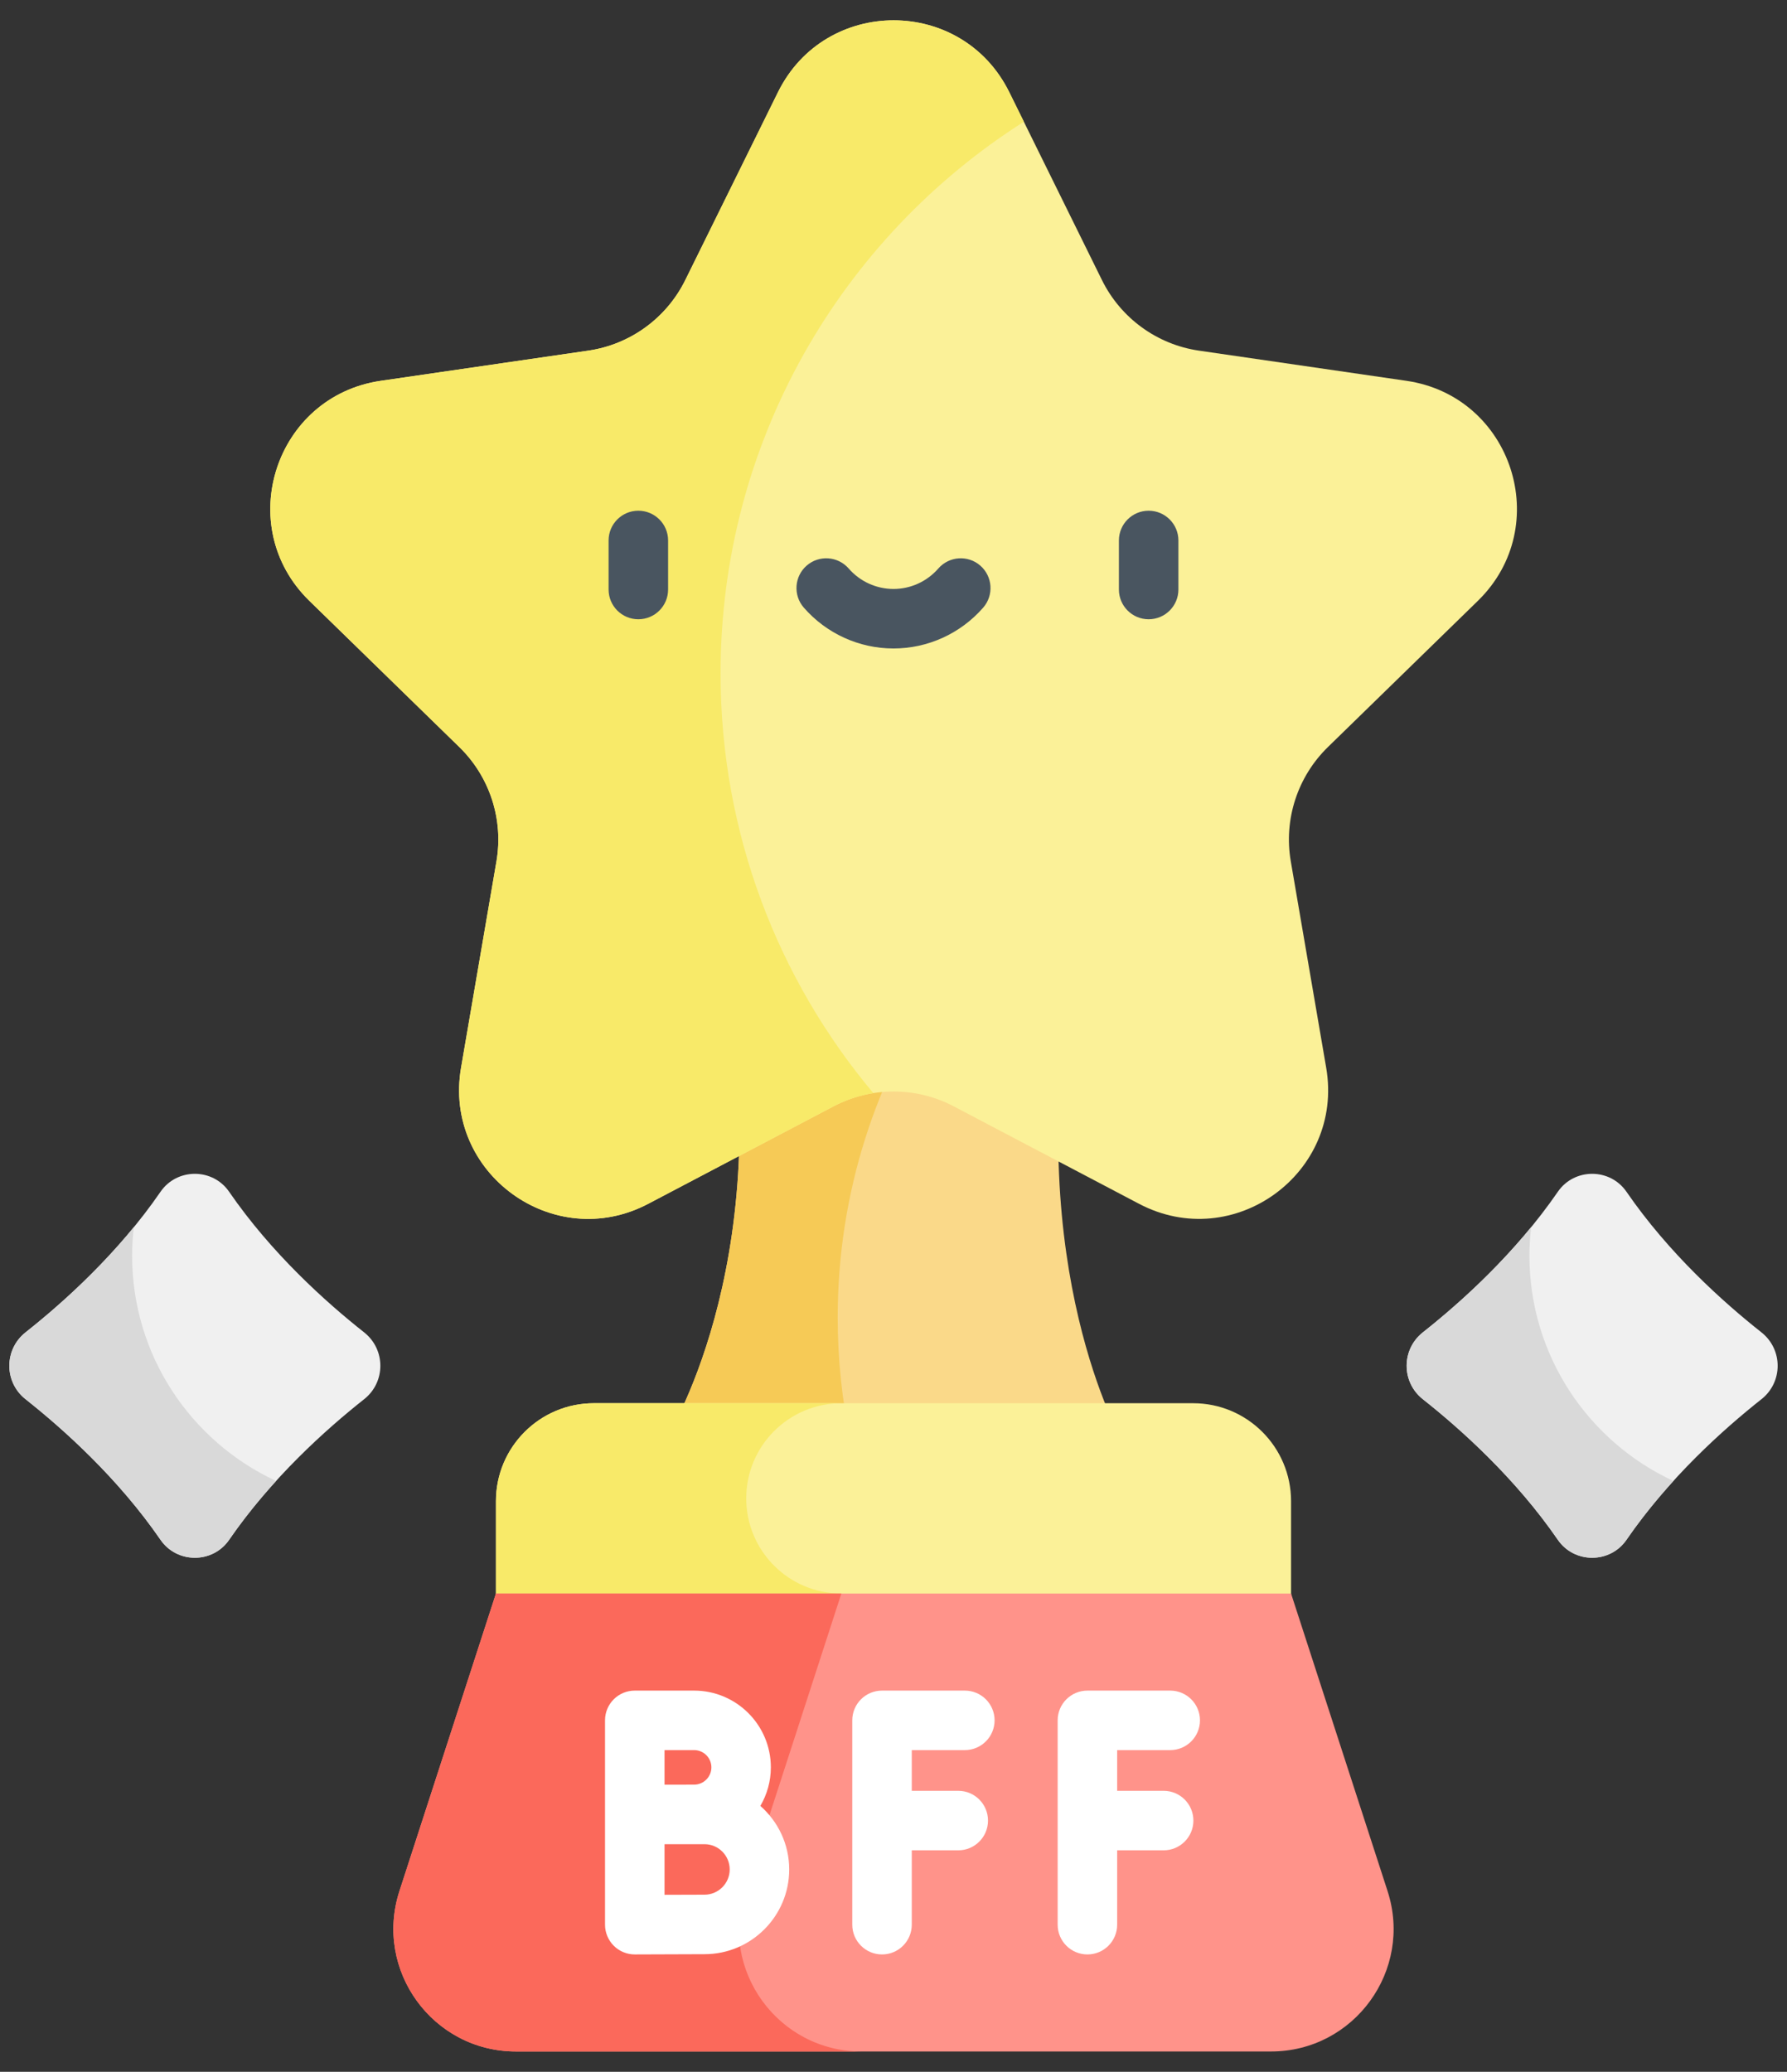 <svg width="44" height="51" viewBox="0 0 44 51" fill="none" xmlns="http://www.w3.org/2000/svg">
<rect x="0" y="0" width="44" height="51" fill="#333333" stroke="none"/>
<path d="M26.381 24.176H22.18H22.114H17.913C19.094 31.227 16.386 35.444 16.386 35.444H22.112H22.182H27.62C27.62 35.444 25.2 31.227 26.381 24.176Z" fill="#FAD989"/>
<path d="M20.938 35.444C20.734 34.472 20.626 33.465 20.626 32.432C20.626 29.367 21.572 26.524 23.187 24.176H22.18H22.114H17.913C19.094 31.227 16.386 35.444 16.386 35.444H20.938Z" fill="#F6CA56"/>
<path d="M24.851 2.27L27.133 6.895C27.596 7.832 28.49 8.482 29.525 8.632L34.628 9.374C37.233 9.752 38.273 12.954 36.388 14.791L32.696 18.39C31.947 19.12 31.605 20.172 31.782 21.202L32.654 26.284C33.099 28.879 30.375 30.858 28.045 29.633L23.481 27.233C22.556 26.747 21.45 26.747 20.525 27.233L15.961 29.633C13.631 30.858 10.907 28.879 11.352 26.284L12.224 21.202C12.401 20.172 12.059 19.12 11.311 18.39L7.618 14.791C5.733 12.954 6.773 9.752 9.378 9.374L14.481 8.632C15.516 8.482 16.41 7.832 16.873 6.895L19.155 2.27C20.32 -0.09 23.686 -0.09 24.851 2.27V2.27Z" fill="#FBF198"/>
<path d="M17.742 16.575C17.742 10.864 20.721 5.848 25.21 2.997L24.851 2.271C23.686 -0.09 20.32 -0.09 19.155 2.271L16.873 6.895C16.41 7.832 15.516 8.482 14.481 8.632L9.378 9.374C6.773 9.752 5.733 12.954 7.618 14.791L11.31 18.391C12.059 19.12 12.401 20.172 12.224 21.202L11.352 26.284C10.907 28.879 13.631 30.858 15.961 29.633L20.525 27.233C20.835 27.07 21.167 26.962 21.504 26.909C19.157 24.114 17.742 20.51 17.742 16.575V16.575Z" fill="#F8EA69"/>
<path d="M3.953 29.336C2.911 30.851 1.567 32.057 0.629 32.798C0.097 33.219 0.097 34.023 0.629 34.443C1.567 35.185 2.911 36.39 3.953 37.905C4.358 38.493 5.237 38.493 5.641 37.905C6.684 36.39 8.027 35.185 8.966 34.443C9.498 34.023 9.498 33.219 8.966 32.798C8.027 32.057 6.684 30.851 5.641 29.336C5.237 28.748 4.358 28.748 3.953 29.336V29.336Z" fill="#F0F0F0"/>
<path d="M3.253 30.909C3.253 30.672 3.268 30.439 3.295 30.209C2.387 31.316 1.379 32.206 0.629 32.798C0.097 33.219 0.097 34.023 0.629 34.443C1.567 35.185 2.911 36.39 3.953 37.905C4.358 38.493 5.237 38.493 5.641 37.905C6.001 37.383 6.396 36.898 6.798 36.456C4.706 35.486 3.253 33.368 3.253 30.909V30.909Z" fill="#D9D9D9"/>
<path d="M38.358 29.336C37.316 30.851 35.972 32.057 35.034 32.798C34.502 33.219 34.502 34.023 35.034 34.443C35.972 35.185 37.316 36.39 38.358 37.905C38.763 38.493 39.642 38.493 40.047 37.905C41.089 36.39 42.432 35.185 43.371 34.443C43.903 34.023 43.903 33.219 43.371 32.798C42.432 32.057 41.089 30.851 40.047 29.336C39.642 28.748 38.763 28.748 38.358 29.336V29.336Z" fill="#F0F0F0"/>
<path d="M37.658 30.909C37.658 30.672 37.673 30.439 37.7 30.209C36.792 31.316 35.784 32.206 35.034 32.798C34.502 33.219 34.502 34.023 35.034 34.443C35.972 35.185 37.316 36.39 38.358 37.905C38.763 38.493 39.642 38.493 40.047 37.905C40.406 37.383 40.801 36.898 41.203 36.456C39.111 35.486 37.658 33.368 37.658 30.909V30.909Z" fill="#D9D9D9"/>
<path d="M29.377 34.542H14.623C13.291 34.542 12.211 35.622 12.211 36.954V41.239H31.789V36.954C31.789 35.622 30.709 34.542 29.377 34.542Z" fill="#FBF198"/>
<path d="M20.717 34.542H14.623C13.291 34.542 12.211 35.622 12.211 36.954V41.239H20.717V39.227C19.423 39.227 18.374 38.178 18.374 36.884C18.374 35.591 19.423 34.542 20.717 34.542V34.542Z" fill="#F8EA69"/>
<path d="M31.789 39.227H12.211L9.835 46.551C9.203 48.501 10.656 50.5 12.706 50.5H31.294C33.343 50.5 34.797 48.501 34.165 46.551L31.789 39.227Z" fill="#FF938A"/>
<path d="M18.341 46.551L20.716 39.227H12.211L9.835 46.551C9.203 48.501 10.656 50.5 12.706 50.5H21.212C19.162 50.5 17.709 48.501 18.341 46.551V46.551Z" fill="#FB695B"/>
<path d="M15.717 15.244C15.313 15.244 14.985 14.916 14.985 14.512V13.304C14.985 12.9 15.313 12.572 15.717 12.572C16.122 12.572 16.45 12.9 16.45 13.304V14.512C16.45 14.916 16.122 15.244 15.717 15.244Z" fill="#495560"/>
<path d="M28.282 15.244C27.878 15.244 27.55 14.916 27.55 14.512V13.304C27.55 12.9 27.878 12.572 28.282 12.572C28.687 12.572 29.015 12.9 29.015 13.304V14.512C29.015 14.916 28.687 15.244 28.282 15.244Z" fill="#495560"/>
<path d="M22 15.963C21.153 15.963 20.348 15.596 19.791 14.957C19.526 14.652 19.557 14.189 19.862 13.923C20.167 13.658 20.63 13.689 20.896 13.994C21.174 14.314 21.577 14.498 22 14.498C22.423 14.498 22.825 14.314 23.104 13.994C23.37 13.689 23.832 13.658 24.137 13.923C24.442 14.189 24.474 14.652 24.209 14.957C23.651 15.596 22.846 15.963 22 15.963V15.963Z" fill="#495560"/>
<path d="M23.756 43.081C24.161 43.081 24.489 42.753 24.489 42.348C24.489 41.944 24.161 41.616 23.756 41.616H21.718C21.313 41.616 20.985 41.944 20.985 42.348V47.379C20.985 47.783 21.313 48.111 21.718 48.111C22.122 48.111 22.45 47.783 22.45 47.379V45.548H23.595C23.999 45.548 24.327 45.22 24.327 44.816C24.327 44.411 23.999 44.083 23.595 44.083H22.45V43.081H23.756Z" fill="white"/>
<path d="M28.651 44.083H27.507V43.081H28.813C29.218 43.081 29.546 42.753 29.546 42.348C29.546 41.944 29.218 41.616 28.813 41.616H26.775C26.37 41.616 26.042 41.944 26.042 42.348V47.379C26.042 47.783 26.37 48.111 26.775 48.111C27.179 48.111 27.507 47.783 27.507 47.379V45.548H28.651C29.056 45.548 29.384 45.22 29.384 44.816C29.384 44.411 29.056 44.083 28.651 44.083Z" fill="white"/>
<path d="M18.722 44.455C18.885 44.175 18.98 43.852 18.98 43.506C18.98 42.464 18.133 41.616 17.09 41.616H15.629C15.225 41.616 14.897 41.944 14.897 42.348V47.379C14.897 47.573 14.975 47.76 15.113 47.898C15.25 48.034 15.436 48.111 15.629 48.111H15.633C15.633 48.111 16.976 48.105 17.346 48.105C18.496 48.105 19.432 47.169 19.432 46.019C19.432 45.396 19.156 44.837 18.722 44.455V44.455ZM16.362 43.081H17.091C17.325 43.081 17.516 43.271 17.516 43.506C17.516 43.74 17.325 43.931 17.091 43.931C16.985 43.931 16.787 43.931 16.571 43.932H16.362V43.081ZM17.346 46.64C17.163 46.64 16.741 46.642 16.362 46.643V45.398C16.431 45.398 16.501 45.397 16.569 45.397H17.346C17.689 45.397 17.967 45.676 17.967 46.019C17.967 46.361 17.689 46.64 17.346 46.64V46.64Z" fill="white"/>
</svg>
